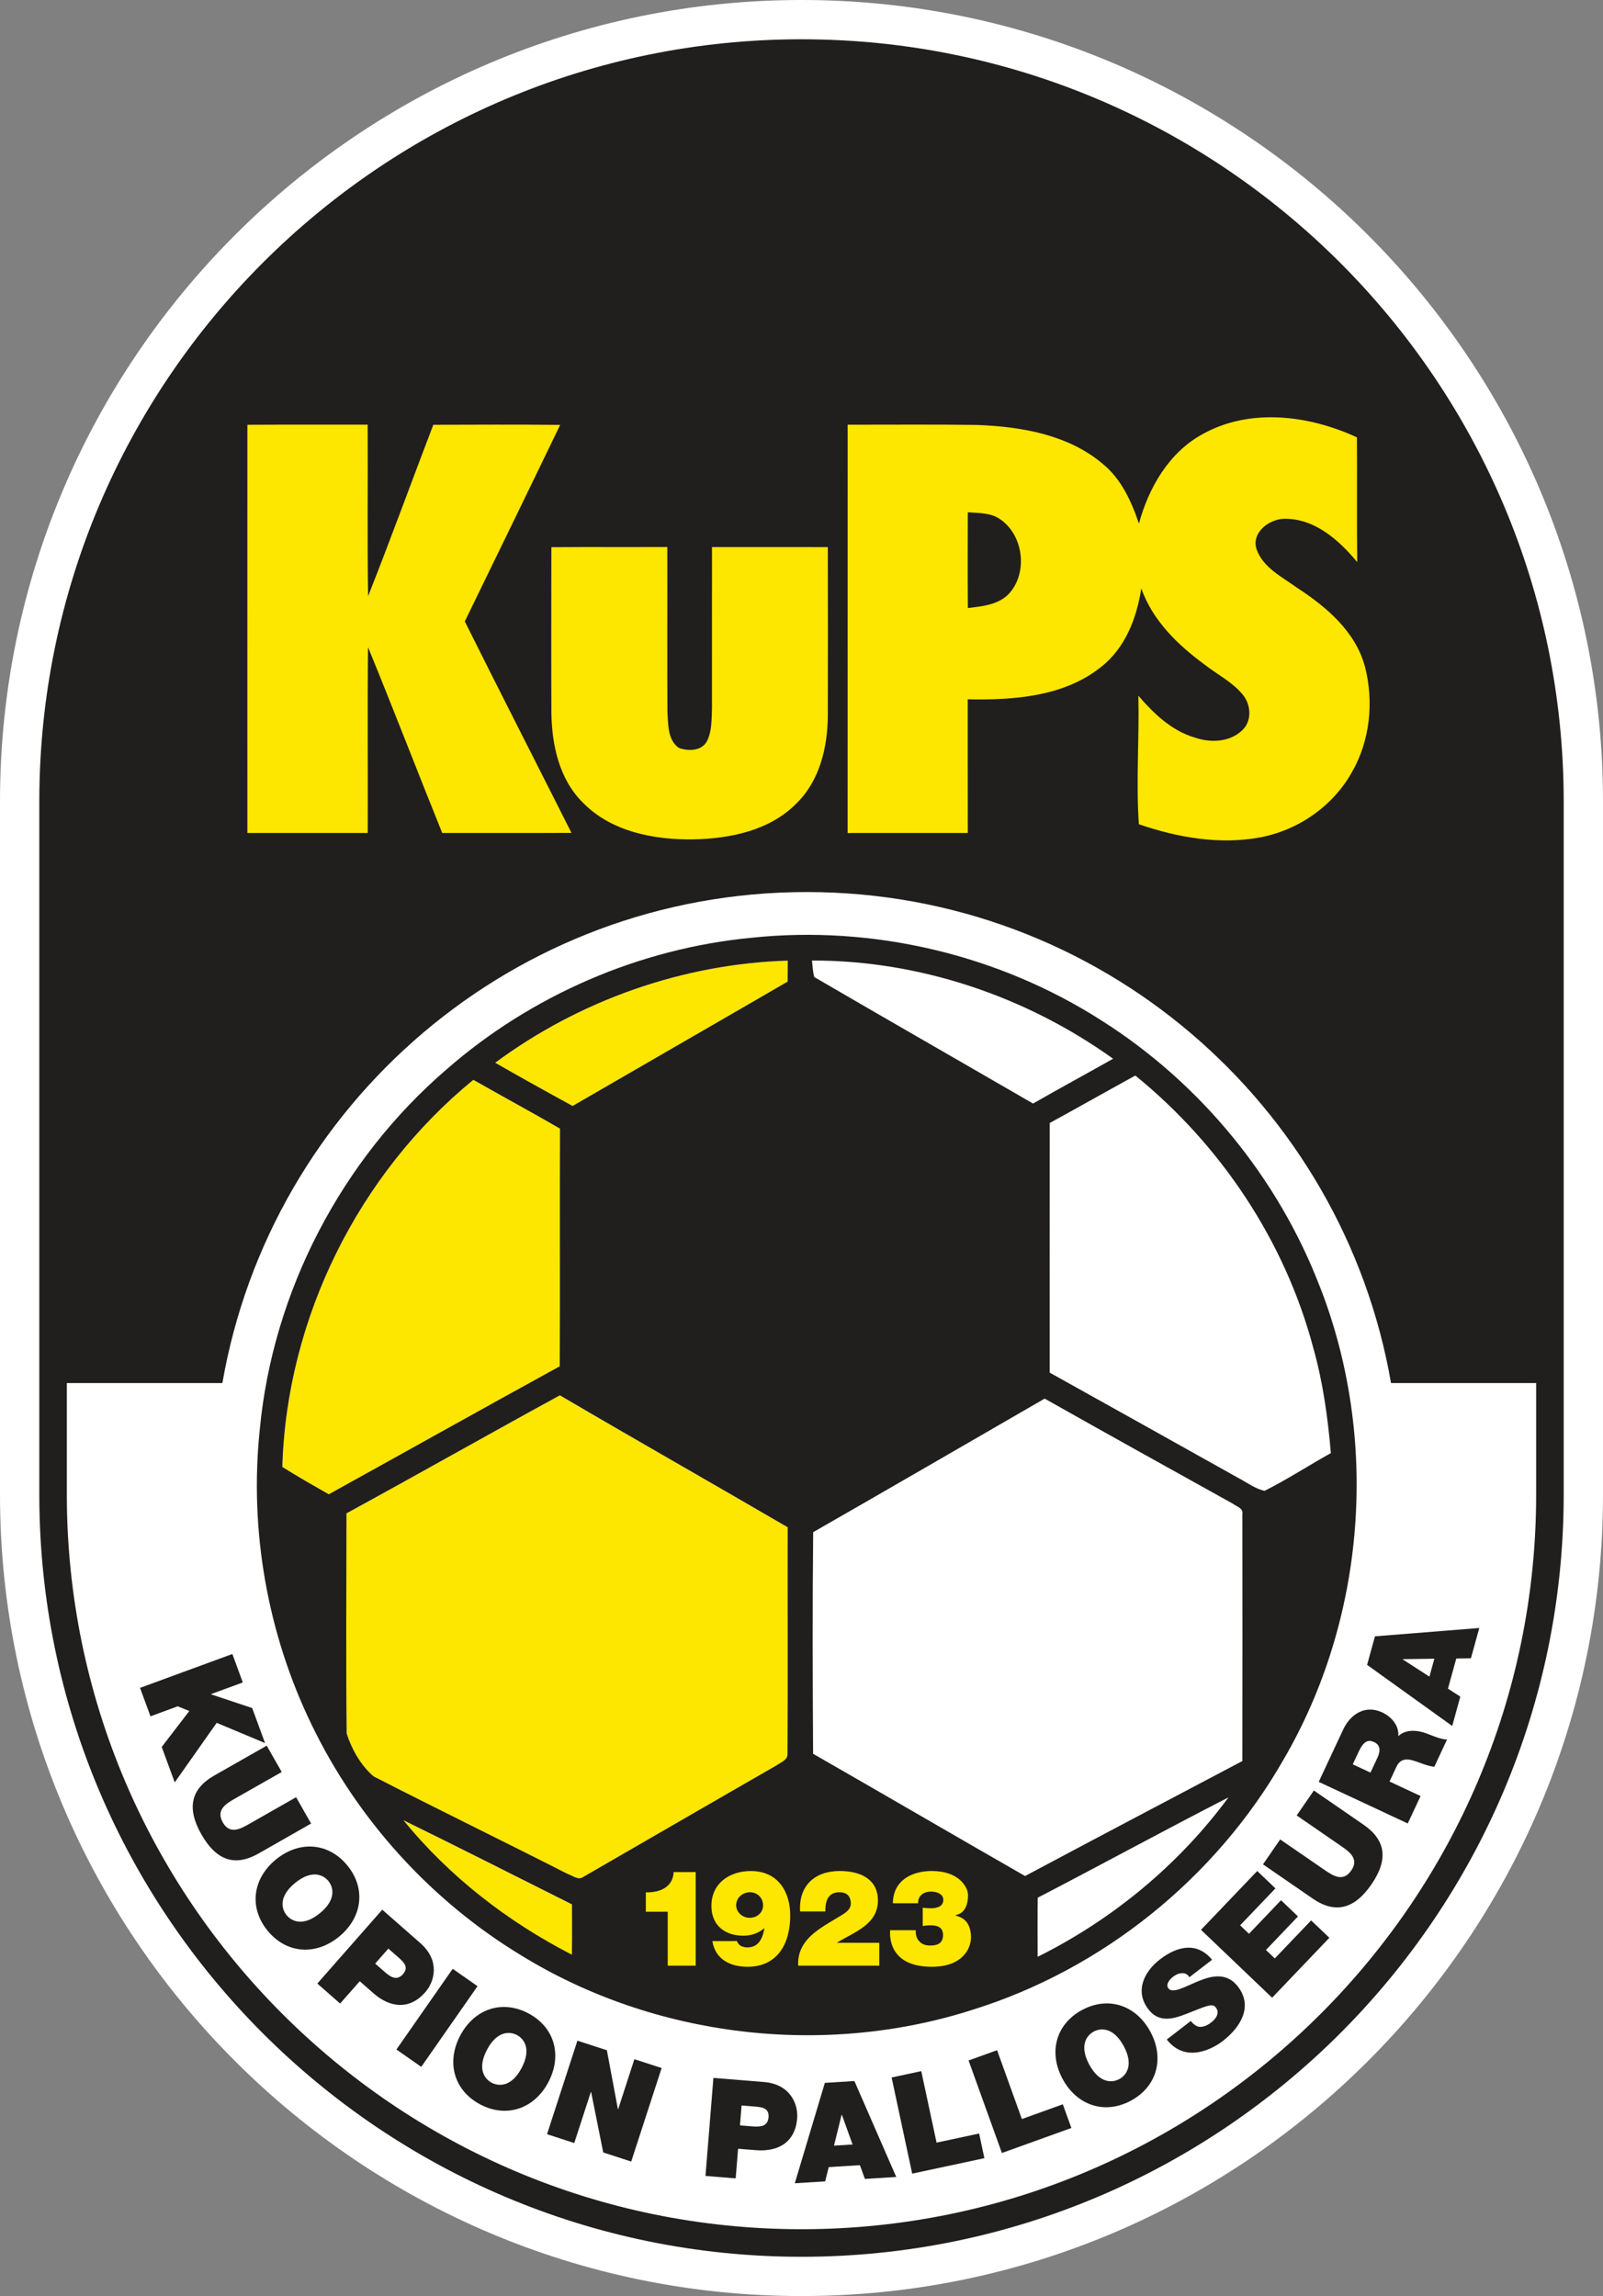 <svg xmlns:dc="http://purl.org/dc/elements/1.1/" xmlns:cc="http://creativecommons.org/ns#" xmlns:rdf="http://www.w3.org/1999/02/22-rdf-syntax-ns#" xmlns:svg="http://www.w3.org/2000/svg" xmlns="http://www.w3.org/2000/svg" xmlns:sodipodi="http://sodipodi.sourceforge.net/DTD/sodipodi-0.dtd" xmlns:inkscape="http://www.inkscape.org/namespaces/inkscape" viewBox="0 0 69.82 100.01" version="1.1" id="svg8110" inkscape:version="1.0.1 (3bc2e813f5, 2020-09-07)" sodipodi:docname="Kups logo.svg">
  <rect x="0" y="0" width="69.82" height="100.01" fill="#808080" stroke="none"/>
  <defs id="defs8104"></defs>
  <sodipodi:namedview id="base" pagecolor="#ffffff" bordercolor="#666666" borderopacity="1.0" inkscape:pageopacity="0.0" inkscape:pageshadow="2" inkscape:zoom="0.35" inkscape:cx="220.5138" inkscape:cy="194.71429" inkscape:document-units="mm" inkscape:current-layer="layer1" inkscape:document-rotation="0" showgrid="false" inkscape:pagecheckerboard="true" inkscape:window-width="1267" inkscape:window-height="728" inkscape:window-x="83" inkscape:window-y="0" inkscape:window-maximized="0"></sodipodi:namedview>
  <g inkscape:label="Layer 1" inkscape:groupmode="layer" id="layer1" transform="translate(-47.489,-96.649)">
    <path id="path7961" style="fill:#ffffff;fill-opacity:1;fill-rule:nonzero;stroke:none;stroke-width:0.355" d="m 82.4,96.649 c -19.25,0 -34.911,15.661 -34.911,34.909 v 30.195 c 0,19.25 15.661,34.909 34.911,34.909 19.248,0 34.909,-15.659 34.909,-34.909 v -30.195 c 0,-19.248 -15.661,-34.909 -34.909,-34.909 z"></path>
    <path id="path7963" style="fill:#211e1e;fill-opacity:1;fill-rule:nonzero;stroke:none;stroke-width:0.355" d="m 82.4,98.36 c -18.306,0 -33.199,14.892 -33.199,33.199 v 30.193 c 0,18.305 14.893,33.199 33.199,33.199 18.305,0 33.197,-14.894 33.197,-33.199 v -30.193 c 0,-18.306 -14.892,-33.199 -33.197,-33.199 z m 0.226,37.145 c 12.752,0 23.345,9.24 25.45,21.388 h 6.321 v 4.858 c 0,17.643 -14.354,31.999 -31.998,31.999 -17.645,0 -31.999,-14.355 -31.999,-31.999 v -4.858 h 6.775 c 2.107,-12.149 12.699,-21.388 25.45,-21.388 z"></path>
    <path style="fill:#fde600;fill-opacity:1;fill-rule:nonzero;stroke:none;stroke-width:0.355" d="m 72.397,181.795 c 0.012,-0.731 0.008,-1.461 0.004,-2.19 -2.446,-1.223 -4.886,-2.462 -7.341,-3.666 1.992,2.447 4.536,4.419 7.337,5.857" id="path7965"></path>
    <path style="fill:#fde600;fill-opacity:1;fill-rule:nonzero;stroke:none;stroke-width:0.355" d="m 72.893,178.406 c 2.805,-1.619 5.608,-3.246 8.419,-4.859 0.182,-0.136 0.501,-0.232 0.474,-0.513 0.021,-3.286 0.001,-6.572 0.008,-9.859 -3.301,-1.924 -6.625,-3.811 -9.921,-5.746 -3.107,1.696 -6.187,3.444 -9.294,5.141 -0.005,3.197 -0.028,6.398 0.008,9.594 0.223,0.688 0.617,1.387 1.172,1.863 2.806,1.441 5.647,2.82 8.459,4.253 0.209,0.065 0.456,0.293 0.674,0.126" id="path7967"></path>
    <path style="fill:#fde600;fill-opacity:1;fill-rule:nonzero;stroke:none;stroke-width:0.355" d="m 69.058,142.942 c 1.117,0.641 2.242,1.265 3.369,1.882 3.12,-1.81 6.248,-3.605 9.366,-5.417 0.001,-0.305 0.003,-0.61 0.005,-0.914 -4.569,0.141 -9.069,1.73 -12.741,4.449" id="path7969"></path>
    <path style="fill:#fde600;fill-opacity:1;fill-rule:nonzero;stroke:none;stroke-width:0.355" d="m 71.881,145.811 c -1.248,-0.725 -2.52,-1.409 -3.774,-2.124 -5.008,4.098 -8.132,10.386 -8.32,16.859 0.662,0.419 1.344,0.803 2.024,1.193 3.354,-1.856 6.699,-3.733 10.06,-5.576 0.018,-3.451 -0.004,-6.902 0.011,-10.352" id="path7971"></path>
    <path style="fill:#fde600;fill-opacity:1;fill-rule:nonzero;stroke:none;stroke-width:0.355" d="m 58.262,115.152 c 1.748,-0.01 3.494,-0.003 5.241,-0.005 0.015,2.49 -0.022,4.98 0.019,7.468 0.982,-2.473 1.888,-4.977 2.84,-7.463 1.842,-0.005 3.684,-0.014 5.525,0.005 -1.376,2.858 -2.767,5.707 -4.153,8.56 1.533,3.077 3.099,6.14 4.646,9.211 -1.877,0.01 -3.754,0.003 -5.63,0.004 -1.088,-2.694 -2.129,-5.407 -3.232,-8.094 -0.029,2.698 -0.001,5.397 -0.012,8.095 -1.748,-0.001 -3.496,0 -5.242,-0.001 -0.001,-5.926 -0.003,-11.853 0,-17.781" id="path7973"></path>
    <path style="fill:#fde600;fill-opacity:1;fill-rule:nonzero;stroke:none;stroke-width:0.355" d="m 91.421,122.525 c -0.462,0.473 -1.156,0.534 -1.776,0.609 -0.012,-1.39 -0.005,-2.78 -0.003,-4.17 0.476,0.036 0.997,0.013 1.408,0.301 1.024,0.696 1.226,2.355 0.37,3.26 m 15.517,3.152 c -0.409,-1.523 -1.676,-2.593 -2.946,-3.421 -0.649,-0.474 -1.483,-0.871 -1.769,-1.677 -0.243,-0.723 0.538,-1.319 1.197,-1.332 1.321,-0.025 2.394,0.927 3.185,1.888 -0.022,-1.812 0,-3.623 -0.013,-5.435 -2.079,-0.963 -4.646,-1.296 -6.718,-0.144 -1.468,0.8 -2.351,2.329 -2.777,3.901 -0.326,-0.968 -0.767,-1.942 -1.577,-2.604 -1.508,-1.275 -3.558,-1.623 -5.475,-1.694 -1.878,-0.026 -3.758,-0.008 -5.636,-0.01 -0.003,5.929 -0.001,11.857 -0.001,17.785 1.745,-10e-4 3.49,-10e-4 5.235,-10e-4 -0.005,-1.942 -0.001,-3.883 -0.003,-5.823 1.996,0.039 4.184,-0.111 5.807,-1.408 1.057,-0.827 1.556,-2.135 1.752,-3.424 0.494,1.407 1.595,2.466 2.769,3.328 0.544,0.423 1.179,0.741 1.629,1.275 0.373,0.426 0.443,1.14 0.018,1.558 -0.537,0.541 -1.395,0.577 -2.081,0.338 -1.013,-0.295 -1.792,-1.046 -2.462,-1.825 0.046,1.867 -0.107,3.734 0.022,5.6 1.684,0.576 3.508,0.903 5.28,0.572 1.66,-0.309 3.174,-1.362 4.001,-2.841 0.792,-1.379 0.959,-3.077 0.565,-4.605" id="path7975"></path>
    <path style="fill:#fde600;fill-opacity:1;fill-rule:nonzero;stroke:none;stroke-width:0.355" d="m 71.505,120.484 c 1.683,-0.014 3.367,0.001 5.049,-0.008 0.007,2.394 -0.008,4.788 0.005,7.181 0.037,0.538 0.001,1.215 0.494,1.567 0.408,0.157 1.011,0.143 1.233,-0.302 0.219,-0.441 0.194,-0.95 0.214,-1.43 0.001,-2.337 -0.003,-4.676 0.001,-7.013 1.681,0.001 3.362,-10e-4 5.045,0.001 0.004,2.45 0.007,4.899 0,7.349 -0.011,1.365 -0.351,2.819 -1.357,3.805 -1.158,1.19 -2.895,1.545 -4.497,1.576 -1.709,0.026 -3.576,-0.329 -4.815,-1.599 -1.042,-1.028 -1.359,-2.544 -1.372,-3.956 -0.01,-2.39 -0.004,-4.78 -0.001,-7.17" id="path7977"></path>
    <path style="fill:#211e1e;fill-opacity:1;fill-rule:nonzero;stroke:none;stroke-width:0.355" d="m 102.571,161.587 c -0.413,-0.087 -0.757,-0.358 -1.126,-0.549 -2.742,-1.538 -5.49,-3.067 -8.236,-4.6 -0.001,-3.625 -0.005,-7.249 0.001,-10.873 1.247,-0.682 2.483,-1.383 3.729,-2.067 3.729,3.031 6.524,7.219 7.754,11.874 0.42,1.491 0.631,3.03 0.763,4.571 -0.967,0.54 -1.898,1.147 -2.885,1.644 m -0.971,11.771 c -3.156,1.667 -6.316,3.328 -9.463,5.008 -3.082,-1.766 -6.151,-3.558 -9.233,-5.325 -0.019,-3.218 -0.031,-6.436 0.004,-9.653 3.367,-1.928 6.722,-3.878 10.082,-5.818 2.723,1.537 5.456,3.055 8.188,4.573 0.155,0.123 0.473,0.194 0.423,0.455 0.004,3.586 0.005,7.173 -0.001,10.76 m -8.915,8.527 c -0.003,-0.859 -0.007,-1.717 0.003,-2.575 2.777,-1.441 5.524,-2.942 8.309,-4.37 -2.164,2.935 -5.049,5.321 -8.312,6.944 m 3.286,-39.118 c -1.16,0.656 -2.332,1.289 -3.487,1.952 -3.174,-1.839 -6.359,-3.662 -9.528,-5.51 -0.065,-0.234 -0.074,-0.48 -0.101,-0.72 4.68,-0.011 9.32,1.558 13.117,4.278 m -14.178,-3.36 c -3.118,1.812 -6.246,3.607 -9.365,5.417 -1.129,-0.617 -2.254,-1.242 -3.371,-1.882 3.672,-2.719 8.172,-4.307 12.741,-4.449 -0.003,0.304 -0.004,0.609 -0.005,0.914 m -0.007,33.626 c 0.026,0.282 -0.293,0.377 -0.474,0.513 -2.81,1.613 -5.612,3.24 -8.419,4.859 -0.218,0.166 -0.465,-0.061 -0.674,-0.126 -2.812,-1.432 -5.653,-2.812 -8.459,-4.253 -0.555,-0.476 -0.949,-1.174 -1.172,-1.863 -0.036,-3.196 -0.012,-6.396 -0.008,-9.594 3.107,-1.696 6.187,-3.444 9.294,-5.141 3.296,1.935 6.62,3.822 9.921,5.747 -0.007,3.285 0.011,6.571 -0.008,9.857 m -9.39,8.761 c -2.801,-1.437 -5.345,-3.41 -7.337,-5.857 2.455,1.204 4.894,2.441 7.341,3.666 0.004,0.73 0.008,1.461 -0.004,2.19 M 59.786,160.546 c 0.189,-6.474 3.313,-12.762 8.32,-16.861 1.254,0.716 2.526,1.4 3.774,2.125 -0.015,3.45 0.007,6.901 -0.011,10.352 -3.361,1.844 -6.706,3.72 -10.06,5.576 -0.68,-0.39 -1.362,-0.774 -2.024,-1.193 m 45.187,-7.86 c -1.821,-4.74 -5.206,-8.857 -9.492,-11.576 -4.487,-2.878 -9.964,-4.173 -15.264,-3.612 -4.877,0.466 -9.588,2.508 -13.276,5.732 -4.583,3.941 -7.574,9.684 -8.138,15.705 -0.456,4.374 0.336,8.871 2.254,12.828 1.995,4.141 5.207,7.682 9.139,10.064 5.812,3.572 13.179,4.447 19.673,2.36 5.653,-1.766 10.566,-5.73 13.511,-10.866 3.611,-6.17 4.198,-13.983 1.595,-20.635" id="path7979"></path>
    <path style="fill:#fde600;fill-opacity:1;fill-rule:nonzero;stroke:none;stroke-width:0.355" d="M 76.573,179.921 H 75.619 v -0.843 c 0.591,0.013 1.178,-0.211 1.212,-0.884 h 0.96 v 4.077 h -1.218 z m 0,0" id="path7981"></path>
    <path style="fill:#fde600;fill-opacity:1;fill-rule:nonzero;stroke:none;stroke-width:0.355" d="m 79.553,179.634 c 0,0.318 0.282,0.552 0.585,0.552 0.318,0 0.587,-0.218 0.587,-0.545 0,-0.323 -0.252,-0.569 -0.574,-0.569 -0.311,0 -0.598,0.24 -0.598,0.562 m 0.036,1.565 c 0.024,0.087 0.093,0.171 0.18,0.216 0.094,0.047 0.2,0.06 0.282,0.06 0.527,0 0.669,-0.487 0.732,-0.821 l -0.011,-0.011 c -0.258,0.222 -0.569,0.322 -0.914,0.322 -0.798,0 -1.383,-0.456 -1.383,-1.294 0,-0.99 0.791,-1.523 1.717,-1.523 1.194,0 1.716,0.914 1.716,1.939 0,1.294 -0.609,2.232 -1.857,2.232 -0.756,0 -1.405,-0.318 -1.534,-1.119 z m 0,0" id="path7983"></path>
    <path style="fill:#fde600;fill-opacity:1;fill-rule:nonzero;stroke:none;stroke-width:0.355" d="m 82.337,179.91 c -0.065,-1.118 0.633,-1.763 1.727,-1.763 0.99,0 1.665,0.416 1.665,1.283 0,1.042 -1.02,1.371 -1.787,1.839 v 0.006 h 1.845 v 0.996 h -3.532 c -0.024,-0.393 0.093,-0.732 0.293,-1.007 0.34,-0.474 0.925,-0.785 1.447,-1.103 0.211,-0.128 0.551,-0.291 0.551,-0.591 0,-0.369 -0.218,-0.498 -0.492,-0.498 -0.469,0 -0.627,0.34 -0.615,0.838 z m 0,0" id="path7985"></path>
    <path style="fill:#fde600;fill-opacity:1;fill-rule:nonzero;stroke:none;stroke-width:0.355" d="m 86.378,179.552 c 0.005,-0.48 0.198,-0.831 0.509,-1.065 0.311,-0.229 0.732,-0.34 1.189,-0.34 1.183,0 1.576,0.703 1.576,1.049 0,0.854 -0.538,0.854 -0.538,0.873 v 0.011 c 0,0.047 0.667,0.047 0.667,0.956 0,0.498 -0.375,1.283 -1.71,1.283 -1.834,0 -1.839,-1.29 -1.81,-1.594 h 1.114 c -0.007,0.216 0.046,0.38 0.158,0.485 0.111,0.135 0.28,0.183 0.486,0.183 0.334,0 0.545,-0.123 0.545,-0.458 0,-0.356 -0.276,-0.422 -0.545,-0.422 -0.169,0 -0.251,0.017 -0.34,0.029 V 179.746 c 0.089,0.005 0.182,0.024 0.34,0.024 0.247,0 0.556,-0.054 0.556,-0.37 0,-0.257 -0.293,-0.356 -0.533,-0.356 -0.316,0 -0.574,0.169 -0.562,0.509 z m 0,0" id="path7987"></path>
    <path style="fill:#211e1e;fill-opacity:1;fill-rule:nonzero;stroke:none;stroke-width:0.355" d="m 57.61,168.695 0.454,1.239 -1.384,0.508 0.004,0.011 1.789,0.596 0.56,1.526 -2.106,-0.882 -1.828,2.594 -0.566,-1.544 1.201,-1.565 -0.504,-0.205 -1.187,0.436 -0.455,-1.239 z m 0,0" id="path7989"></path>
    <path style="fill:#211e1e;fill-opacity:1;fill-rule:nonzero;stroke:none;stroke-width:0.355" d="m 58.757,177.381 c -1.032,0.588 -1.845,0.312 -2.493,-0.824 -0.648,-1.136 -0.473,-1.981 0.559,-2.57 l 2.283,-1.3 0.653,1.147 -2.028,1.154 c -0.38,0.216 -0.854,0.488 -0.537,1.046 0.309,0.541 0.784,0.272 1.164,0.054 l 2.028,-1.155 0.653,1.147 z m 0,0" id="path7991"></path>
    <path style="fill:#211e1e;fill-opacity:1;fill-rule:nonzero;stroke:none;stroke-width:0.355" d="m 59.973,180.072 c 0.212,0.259 0.71,0.517 1.448,-0.086 0.738,-0.605 0.583,-1.144 0.37,-1.405 -0.214,-0.259 -0.712,-0.517 -1.45,0.087 -0.738,0.605 -0.583,1.144 -0.369,1.404 m 2.644,-2.168 c 0.825,1.007 0.653,2.274 -0.359,3.103 -1.011,0.83 -2.286,0.749 -3.111,-0.258 -0.825,-1.007 -0.653,-2.272 0.359,-3.102 1.011,-0.83 2.286,-0.749 3.111,0.257" id="path7993"></path>
    <path style="fill:#211e1e;fill-opacity:1;fill-rule:nonzero;stroke:none;stroke-width:0.355" d="m 63.831,182.18 0.384,0.337 c 0.257,0.226 0.542,0.445 0.828,0.121 0.257,-0.293 0.047,-0.509 -0.196,-0.723 l -0.443,-0.388 z m 0.308,-2.348 1.659,1.457 c 0.874,0.768 0.617,1.678 0.214,2.138 -0.685,0.78 -1.529,0.685 -2.268,0.036 l -0.585,-0.515 -0.856,0.972 -0.992,-0.871 z m 0,0" id="path7995"></path>
    <path style="fill:#211e1e;fill-opacity:1;fill-rule:nonzero;stroke:none;stroke-width:0.355" d="m 67.206,182.408 1.082,0.756 -2.451,3.514 -1.082,-0.756 z m 0,0" id="path7997"></path>
    <path style="fill:#211e1e;fill-opacity:1;fill-rule:nonzero;stroke:none;stroke-width:0.355" d="m 68.905,187.37 c 0.297,0.157 0.857,0.201 1.303,-0.642 0.444,-0.843 0.092,-1.28 -0.205,-1.437 -0.297,-0.157 -0.857,-0.201 -1.303,0.642 -0.444,0.843 -0.092,1.28 0.205,1.437 m 1.595,-3.024 c 1.151,0.606 1.484,1.841 0.874,2.998 -0.61,1.155 -1.816,1.577 -2.967,0.971 -1.151,-0.608 -1.484,-1.841 -0.874,-2.998 0.61,-1.155 1.816,-1.579 2.967,-0.971" id="path7999"></path>
    <path style="fill:#211e1e;fill-opacity:1;fill-rule:nonzero;stroke:none;stroke-width:0.355" d="m 72.639,185.537 1.283,0.418 0.48,2.565 0.011,0.004 0.707,-2.179 1.187,0.384 -1.325,4.074 -1.219,-0.397 -0.527,-2.63 -0.012,-0.004 -0.723,2.225 -1.186,-0.386 z m 0,0" id="path8001"></path>
    <path style="fill:#211e1e;fill-opacity:1;fill-rule:nonzero;stroke:none;stroke-width:0.355" d="m 79.719,189.227 0.508,0.042 c 0.341,0.028 0.702,0.032 0.737,-0.398 0.031,-0.388 -0.266,-0.437 -0.588,-0.463 l -0.587,-0.047 z m -1.157,-2.067 2.2,0.178 c 1.16,0.094 1.497,0.977 1.448,1.586 -0.085,1.035 -0.816,1.462 -1.796,1.383 l -0.777,-0.062 -0.105,1.291 -1.315,-0.107 z m 0,0" id="path8003"></path>
    <path style="fill:#211e1e;fill-opacity:1;fill-rule:nonzero;stroke:none;stroke-width:0.355" d="m 84.623,190.06 -0.465,-1.294 -0.012,0.001 -0.332,1.343 z m -1.207,-2.684 1.287,-0.081 1.823,4.179 -1.365,0.085 -0.218,-0.599 -1.359,0.085 -0.154,0.621 -1.323,0.083 z m 0,0" id="path8005"></path>
    <path style="fill:#211e1e;fill-opacity:1;fill-rule:nonzero;stroke:none;stroke-width:0.355" d="m 86.324,187.141 1.291,-0.276 0.667,3.114 1.853,-0.397 0.23,1.074 -3.145,0.673 z m 0,0" id="path8007"></path>
    <path style="fill:#211e1e;fill-opacity:1;fill-rule:nonzero;stroke:none;stroke-width:0.355" d="m 89.676,186.4 1.242,-0.447 1.079,2.998 1.784,-0.642 0.372,1.032 -3.025,1.089 z m 0,0" id="path8009"></path>
    <path style="fill:#211e1e;fill-opacity:1;fill-rule:nonzero;stroke:none;stroke-width:0.355" d="m 96.243,187.21 c 0.295,-0.16 0.642,-0.601 0.189,-1.44 -0.455,-0.838 -1.014,-0.787 -1.309,-0.627 -0.295,0.161 -0.642,0.601 -0.189,1.44 0.455,0.838 1.014,0.787 1.309,0.627 m -1.63,-3.005 c 1.144,-0.621 2.354,-0.214 2.978,0.936 0.623,1.149 0.304,2.386 -0.839,3.007 -1.144,0.62 -2.354,0.212 -2.978,-0.938 -0.623,-1.149 -0.305,-2.386 0.839,-3.006" id="path8011"></path>
    <path style="fill:#211e1e;fill-opacity:1;fill-rule:nonzero;stroke:none;stroke-width:0.355" d="m 99.355,184.68 c 0.065,0.086 0.139,0.151 0.209,0.194 0.234,0.146 0.494,0.013 0.689,-0.137 0.171,-0.132 0.388,-0.39 0.194,-0.642 -0.136,-0.176 -0.319,-0.11 -1.032,0.175 -0.653,0.261 -1.38,0.587 -1.907,-0.099 -0.603,-0.784 -0.194,-1.637 0.505,-2.175 0.737,-0.567 1.602,-0.788 2.268,0.017 l -0.988,0.762 c -0.08,-0.143 -0.203,-0.186 -0.333,-0.176 -0.132,0.004 -0.269,0.072 -0.375,0.153 -0.141,0.11 -0.345,0.327 -0.2,0.517 0.207,0.227 0.731,-0.093 1.314,-0.33 0.581,-0.237 1.229,-0.38 1.709,0.243 0.681,0.884 0.089,1.794 -0.667,2.376 -0.386,0.297 -1.588,1.004 -2.433,-0.071 z m 0,0" id="path8013"></path>
    <path style="fill:#211e1e;fill-opacity:1;fill-rule:nonzero;stroke:none;stroke-width:0.355" d="m 99.8,180.709 2.448,-2.562 0.793,0.757 -1.537,1.609 0.386,0.369 1.395,-1.462 0.738,0.705 -1.395,1.462 0.386,0.368 1.583,-1.656 0.793,0.757 -2.493,2.611 z m 0,0" id="path8015"></path>
    <path style="fill:#211e1e;fill-opacity:1;fill-rule:nonzero;stroke:none;stroke-width:0.355" d="m 106.88,176.131 c 0.978,0.674 1.083,1.526 0.341,2.602 -0.742,1.078 -1.579,1.287 -2.557,0.615 l -2.164,-1.491 0.748,-1.086 1.923,1.323 c 0.361,0.248 0.81,0.558 1.175,0.029 0.354,-0.513 -0.096,-0.824 -0.456,-1.071 l -1.923,-1.325 0.749,-1.086 z m 0,0" id="path8017"></path>
    <path style="fill:#211e1e;fill-opacity:1;fill-rule:nonzero;stroke:none;stroke-width:0.355" d="m 107.181,173.86 0.293,-0.624 c 0.104,-0.223 0.208,-0.545 -0.139,-0.707 -0.246,-0.114 -0.449,-0.044 -0.663,0.412 l -0.262,0.559 z m -2.254,0.404 1.065,-2.278 c 0.318,-0.678 0.967,-1.09 1.699,-0.748 0.402,0.189 0.741,0.572 0.702,1.036 0.277,-0.268 0.73,-0.301 1.233,-0.118 0.198,0.072 0.663,0.283 0.892,0.258 l -0.558,1.196 c -0.225,-0.032 -0.436,-0.104 -0.644,-0.182 -0.384,-0.14 -0.785,-0.289 -1.007,0.184 l -0.297,0.637 1.352,0.633 -0.559,1.194 z m 0,0" id="path8019"></path>
    <path style="fill:#211e1e;fill-opacity:1;fill-rule:nonzero;stroke:none;stroke-width:0.355" d="m 109.964,168.9 -1.375,0.019 -0.003,0.011 1.162,0.75 z m -2.93,0.268 0.343,-1.243 4.544,-0.363 -0.365,1.319 -0.638,0.011 -0.362,1.312 0.538,0.347 -0.352,1.279 z m 0,0" id="path8021"></path>
  </g>
</svg>